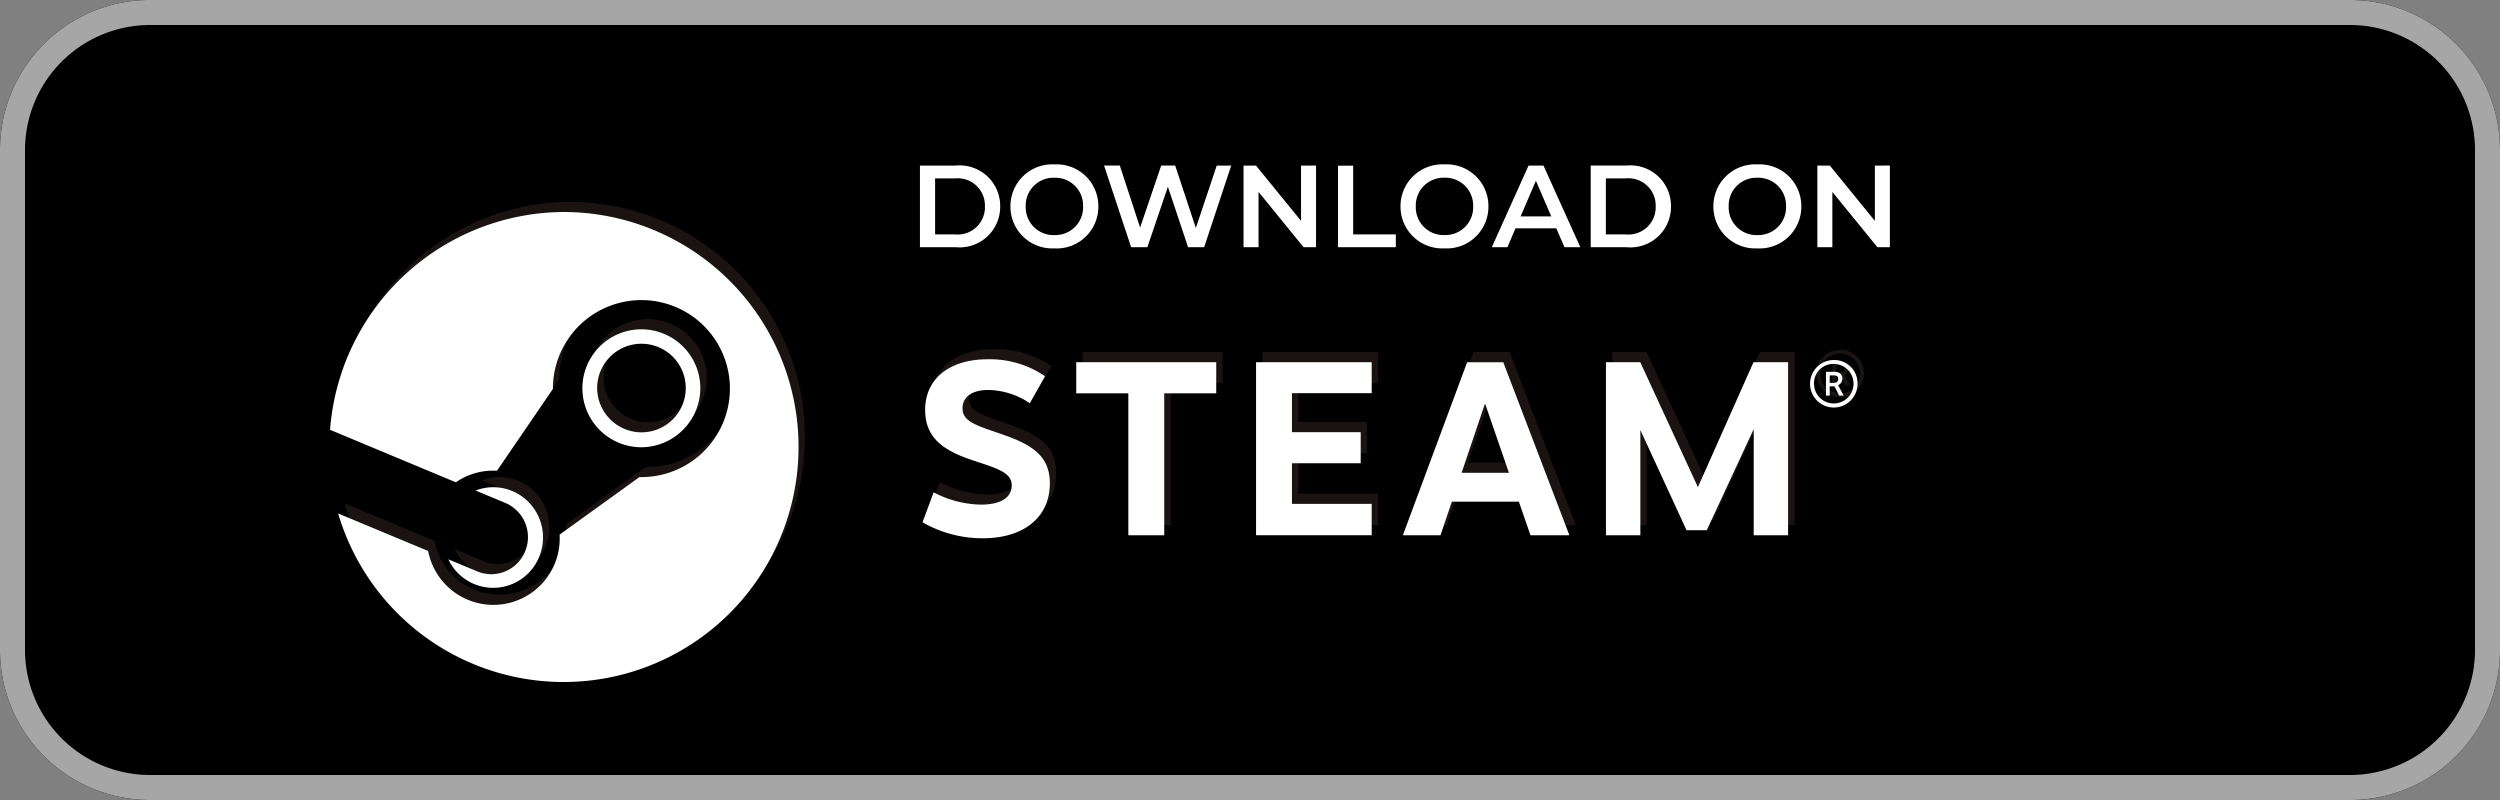 <svg xmlns="http://www.w3.org/2000/svg" width="200" height="64" viewBox="0 0 200 64">
  <rect x="0" y="0" width="200" height="64" fill="#808080" stroke="none"/>
  <g id="STEAM-badge-EN" transform="translate(3779 -2482)">
    <path id="パス_27804" data-name="パス 27804" d="M12,0H188a12,12,0,0,1,12,12V52a12,12,0,0,1-12,12H12A12,12,0,0,1,0,52V12A12,12,0,0,1,12,0Z" transform="translate(-3779 2482)"/>
    <path id="長方形_4819_-_アウトライン" data-name="長方形 4819 - アウトライン" d="M12,2A10.011,10.011,0,0,0,2,12V52A10.011,10.011,0,0,0,12,62H188a10.011,10.011,0,0,0,10-10V12A10.011,10.011,0,0,0,188,2H12m0-2H188a12,12,0,0,1,12,12V52a12,12,0,0,1-12,12H12A12,12,0,0,1,0,52V12A12,12,0,0,1,12,0Z" transform="translate(-3779 2482)" fill="#a6a6a6"/>
    <g id="グループ_59195" data-name="グループ 59195" transform="translate(54.326 237.279)">
      <g id="グループ_59123" data-name="グループ 59123" transform="translate(-605.921 721.821)">
        <path id="パス_27699" data-name="パス 27699" d="M617.323,423.557v11.357h-2.872V423.557H610.28V421.07h11.2v2.486Z" transform="translate(-3751.078 1129.993)" fill="#1a1311"/>
        <path id="パス_27700" data-name="パス 27700" d="M633.53,423.549v3.12h5.5v2.486h-5.5V432.4h6.379v2.51h-9.25V421.07h9.25v2.479Z" transform="translate(-3757.071 1129.993)" fill="#1a1311"/>
        <path id="パス_27701" data-name="パス 27701" d="M653.868,424.372l-1.874,5.543h3.786Zm-2.654,7.854-.908,2.688H647.3l5.143-13.843h2.892l5.29,13.843h-3.114l-.928-2.687Z" transform="translate(-3761.963 1129.993)" fill="#1a1311"/>
        <path id="パス_27702" data-name="パス 27702" d="M682.132,426.421l-3.754,8.089h-1.621l-3.693-8.017v8.42h-2.752V421.07h2.745l4.611,9.993,4.446-9.993h2.769v13.844h-2.751Z" transform="translate(-3768.731 1129.993)" fill="#1a1311"/>
        <path id="パス_27695" data-name="パス 27695" d="M544.428,404.044a18.842,18.842,0,0,0-18.709,17.426l10.062,4.2a5.246,5.246,0,0,1,2.991-.932q.149,0,.3.008l4.475-6.545c0-.032,0-.062,0-.092a7.08,7.08,0,1,1,7.08,7.144l-.16,0-6.382,4.6c0,.083.006.169.006.253a5.31,5.31,0,0,1-10.525,1.056l-7.2-3a18.8,18.8,0,1,0,18.063-24.108" transform="translate(-3726.211 1135)" fill="#1a1311"/>
        <path id="パス_27696" data-name="パス 27696" d="M541.425,441.963,539.119,441a3.968,3.968,0,0,0,7.27-.195,4.028,4.028,0,0,0,.006-3.08,3.979,3.979,0,0,0-2.153-2.183,3.938,3.938,0,0,0-2.94-.044l2.383.994a2.972,2.972,0,0,1,1.581,3.874,2.926,2.926,0,0,1-3.84,1.6" transform="translate(-3730.152 1125.827)" fill="#1a1311"/>
        <path id="パス_27697" data-name="パス 27697" d="M555.5,421.972a3.544,3.544,0,1,1,3.544,3.576,3.56,3.56,0,0,1-3.544-3.576m8.254.008a4.718,4.718,0,1,0-4.718,4.76,4.745,4.745,0,0,0,4.718-4.76" transform="translate(-3734.62 1131.125)" fill="#1a1311"/>
        <path id="パス_27698" data-name="パス 27698" d="M602.663,422.089l-1.22,2.165a6.07,6.07,0,0,0-3.326-1.062c-1.271,0-2.057.531-2.057,1.482,0,1.155,1.4,1.424,3.473,2.176,2.231.8,3.513,1.733,3.513,3.8,0,2.821-2.2,4.406-5.359,4.406a9.641,9.641,0,0,1-4.827-1.278l.89-2.4a8.361,8.361,0,0,0,3.786.985c1.668,0,2.461-.62,2.461-1.538,0-1.05-1.209-1.367-3.161-2.019-2.224-.749-3.765-1.733-3.765-4.015,0-2.574,2.043-4.053,4.982-4.053a7.8,7.8,0,0,1,4.609,1.355" transform="translate(-3745.955 1130.092)" fill="#1a1311"/>
        <path id="パス_27703" data-name="パス 27703" d="M695.014,422.643h.335a.313.313,0,0,0,.345-.31c0-.174-.092-.287-.346-.287h-.335Zm.354-.885c.491,0,.657.263.657.546a.565.565,0,0,1-.339.523l.441.834h-.361l-.371-.739h-.383v.739h-.3v-1.9Zm-1.611.984a1.581,1.581,0,1,0,1.583-1.615,1.543,1.543,0,0,0-1.583,1.615m3.482,0a1.9,1.9,0,1,1-1.9-1.927,1.86,1.86,0,0,1,1.9,1.927" transform="translate(-3775.532 1130.068)" fill="#1a1311"/>
        <path id="パス_27704" data-name="パス 27704" d="M543.709,405.2A18.84,18.84,0,0,0,525,422.623l10.062,4.2a5.251,5.251,0,0,1,2.991-.933q.149,0,.3.009l4.475-6.545c0-.031,0-.061,0-.092a7.08,7.08,0,1,1,7.08,7.145l-.16,0-6.382,4.6c0,.084.006.169.006.253a5.31,5.31,0,0,1-10.525,1.057l-7.2-3A18.8,18.8,0,1,0,543.709,405.2" transform="translate(-3726 1134.661)" fill="#fff"/>
        <path id="パス_27705" data-name="パス 27705" d="M540.705,443.117l-2.306-.962a3.968,3.968,0,0,0,7.27-.195,4.032,4.032,0,0,0,.006-3.08,3.982,3.982,0,0,0-2.154-2.183,3.939,3.939,0,0,0-2.94-.044l2.383.994a2.972,2.972,0,0,1,1.581,3.874,2.926,2.926,0,0,1-3.84,1.6" transform="translate(-3729.94 1125.488)" fill="#fff"/>
        <path id="パス_27706" data-name="パス 27706" d="M554.777,423.126a3.544,3.544,0,1,1,3.544,3.576,3.56,3.56,0,0,1-3.544-3.576m8.254.009a4.718,4.718,0,1,0-4.718,4.76,4.745,4.745,0,0,0,4.718-4.76" transform="translate(-3734.409 1130.786)" fill="#fff"/>
        <path id="パス_27707" data-name="パス 27707" d="M601.943,423.243l-1.22,2.164a6.069,6.069,0,0,0-3.326-1.061c-1.271,0-2.057.53-2.057,1.481,0,1.156,1.4,1.425,3.473,2.176,2.231.8,3.513,1.732,3.513,3.8,0,2.822-2.2,4.406-5.359,4.406a9.648,9.648,0,0,1-4.827-1.278l.89-2.4a8.361,8.361,0,0,0,3.786.985c1.668,0,2.461-.621,2.461-1.539,0-1.05-1.209-1.367-3.161-2.019-2.224-.749-3.765-1.732-3.765-4.015,0-2.574,2.043-4.053,4.982-4.053a7.8,7.8,0,0,1,4.609,1.356" transform="translate(-3745.744 1129.753)" fill="#fff"/>
        <path id="パス_27708" data-name="パス 27708" d="M616.6,424.71v11.357h-2.872V424.71H609.56v-2.486h11.2v2.486Z" transform="translate(-3750.866 1129.654)" fill="#fff"/>
        <path id="パス_27709" data-name="パス 27709" d="M632.81,424.7v3.12h5.5v2.486h-5.5v3.249h6.38v2.51h-9.251V422.223h9.251V424.7Z" transform="translate(-3756.859 1129.654)" fill="#fff"/>
        <path id="パス_27710" data-name="パス 27710" d="M653.148,425.526l-1.873,5.543h3.786Zm-2.654,7.854-.908,2.688h-3.012l5.143-13.843h2.891l5.29,13.843h-3.114l-.928-2.687Z" transform="translate(-3761.751 1129.654)" fill="#fff"/>
        <path id="パス_27711" data-name="パス 27711" d="M681.412,427.574l-3.754,8.089h-1.621l-3.693-8.017v8.42h-2.752V422.224h2.745l4.611,9.993,4.446-9.993h2.769v13.844h-2.751Z" transform="translate(-3768.52 1129.654)" fill="#fff"/>
        <path id="パス_27712" data-name="パス 27712" d="M694.294,423.8h.335a.313.313,0,0,0,.345-.31c0-.174-.092-.286-.346-.286h-.335Zm.354-.885c.491,0,.657.263.657.546a.564.564,0,0,1-.339.523l.441.834h-.361l-.371-.739h-.383v.739h-.3v-1.9Zm-1.611.984a1.581,1.581,0,1,0,1.583-1.614,1.543,1.543,0,0,0-1.583,1.614m3.482,0a1.9,1.9,0,1,1-1.9-1.926,1.86,1.86,0,0,1,1.9,1.926" transform="translate(-3775.32 1129.729)" fill="#fff"/>
      </g>
    </g>
    <path id="パス_27862" data-name="パス 27862" d="M1.88-7.576H4.735A3.245,3.245,0,0,0,8.3-10.841a3.245,3.245,0,0,0-3.564-3.265H1.88ZM3.093-8.6V-13.08H4.679a2.18,2.18,0,0,1,2.4,2.239A2.18,2.18,0,0,1,4.679-8.6Zm9.544,1.12a3.339,3.339,0,0,0,3.517-3.359A3.339,3.339,0,0,0,12.637-14.2a3.344,3.344,0,0,0-3.517,3.359A3.344,3.344,0,0,0,12.637-7.483Zm0-1.064a2.225,2.225,0,0,1-2.295-2.295,2.225,2.225,0,0,1,2.295-2.295,2.225,2.225,0,0,1,2.295,2.295A2.225,2.225,0,0,1,12.637-8.546Zm12.986-5.56-1.67,4.991L22.3-14.107h-1.12L19.494-9.144,17.87-14.107H16.611l2.164,6.53h1.3l1.642-4.833,1.614,4.833h1.287l2.164-6.53Zm6.745,0v4.422l-3.6-4.422h-1v6.53h1.2V-12l3.6,4.422h1v-6.53Zm2.957,6.53h4.627V-8.6H36.538v-5.5H35.325Zm8.518.093a3.339,3.339,0,0,0,3.517-3.359A3.339,3.339,0,0,0,43.843-14.2a3.344,3.344,0,0,0-3.517,3.359A3.344,3.344,0,0,0,43.843-7.483Zm0-1.064a2.225,2.225,0,0,1-2.295-2.295,2.225,2.225,0,0,1,2.295-2.295,2.225,2.225,0,0,1,2.295,2.295A2.225,2.225,0,0,1,43.843-8.546Zm9.6.97h1.269l-2.948-6.53H50.569l-2.939,6.53h1.25l.644-1.511H52.79Zm-3.508-2.463,1.222-2.855,1.231,2.855Zm5.607,2.463H58.4a3.245,3.245,0,0,0,3.564-3.265A3.245,3.245,0,0,0,58.4-14.107H55.542ZM56.755-8.6V-13.08H58.34a2.18,2.18,0,0,1,2.4,2.239A2.18,2.18,0,0,1,58.34-8.6Zm12.119,1.12a3.339,3.339,0,0,0,3.517-3.359A3.339,3.339,0,0,0,68.873-14.2a3.344,3.344,0,0,0-3.517,3.359A3.344,3.344,0,0,0,68.873-7.483Zm0-1.064a2.225,2.225,0,0,1-2.295-2.295,2.225,2.225,0,0,1,2.295-2.295,2.225,2.225,0,0,1,2.295,2.295A2.225,2.225,0,0,1,68.873-8.546Zm9.4-5.56v4.422l-3.6-4.422h-1v6.53h1.2V-12l3.6,4.422h1v-6.53Z" transform="translate(-3707.285 2509.352)" fill="#fff"/>
  </g>
</svg>
